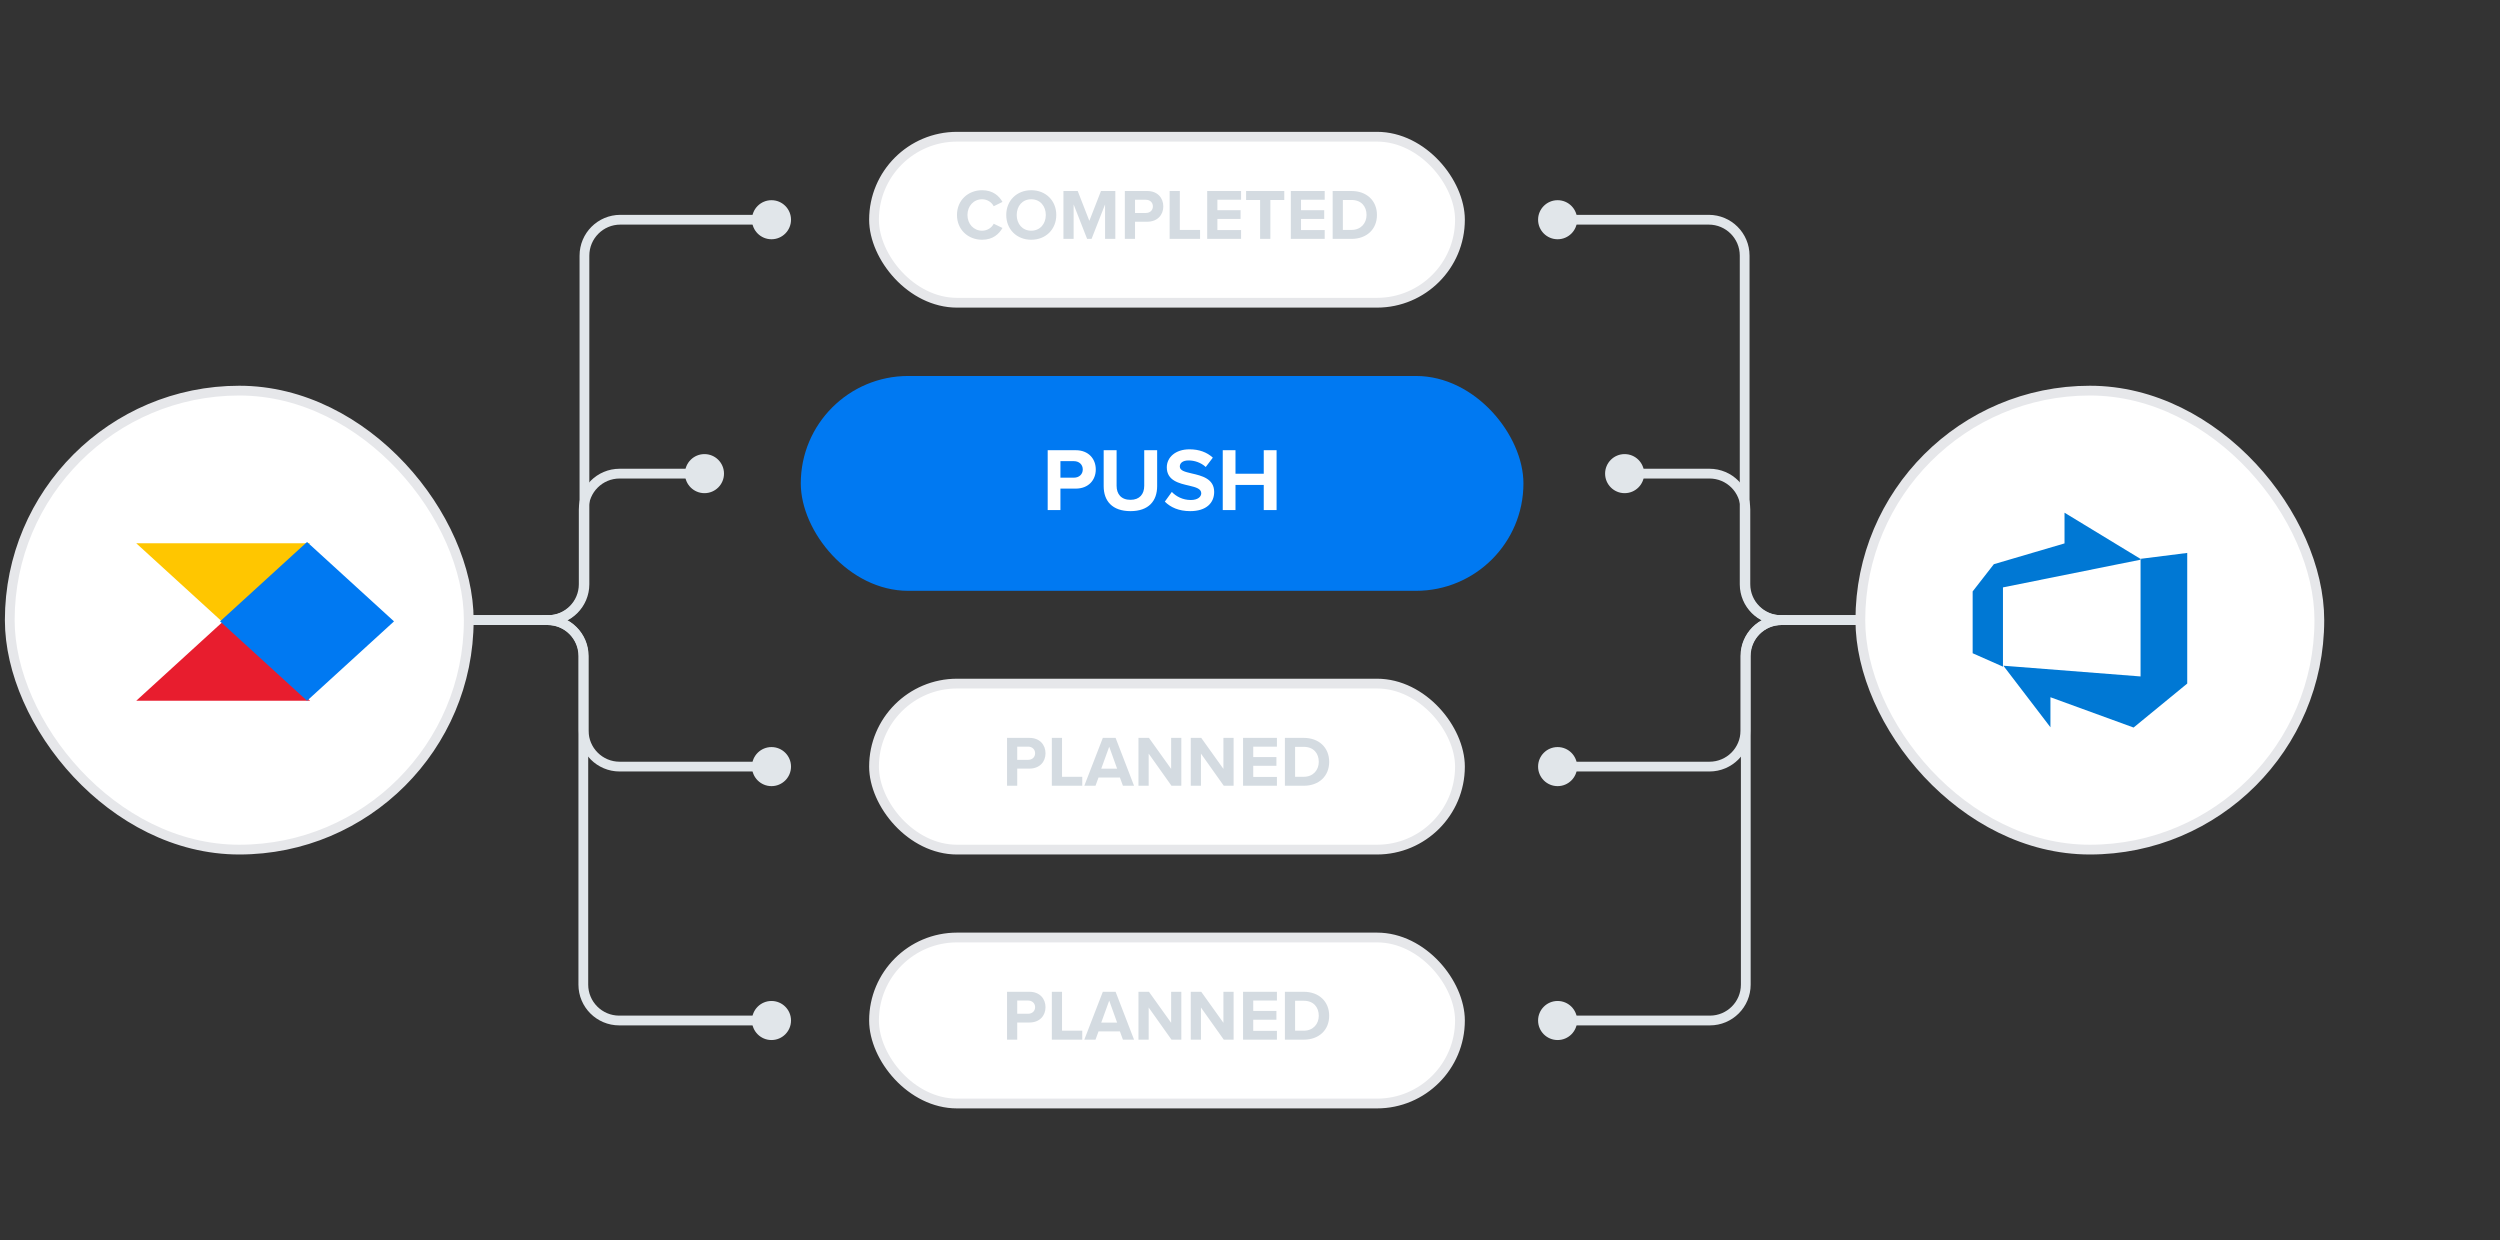 <svg width="512" height="254" viewBox="0 0 512 254" fill="none" xmlns="http://www.w3.org/2000/svg">
<rect x="0" y="0" width="512" height="254" fill="#333333" stroke="none"/>
<rect x="164" y="77" width="148" height="44" rx="22" fill="#0079F2"/>
<path d="M214.566 104.459H217.175V100.068H220.299C222.945 100.068 224.415 98.285 224.415 96.154C224.415 94.004 222.964 92.203 220.299 92.203H214.566V104.459ZM221.751 96.135C221.751 97.165 220.979 97.826 219.95 97.826H217.175V94.445H219.95C220.979 94.445 221.751 95.125 221.751 96.135ZM226.033 99.572C226.033 102.585 227.778 104.68 231.527 104.68C235.239 104.68 236.984 102.604 236.984 99.553V92.203H234.338V99.48C234.338 101.189 233.401 102.365 231.527 102.365C229.616 102.365 228.679 101.189 228.679 99.48V92.203H226.033V99.572ZM238.556 102.732C239.714 103.89 241.404 104.68 243.756 104.68C247.064 104.68 248.662 102.989 248.662 100.748C248.662 98.028 246.09 97.422 244.068 96.962C242.654 96.632 241.625 96.374 241.625 95.547C241.625 94.812 242.249 94.298 243.425 94.298C244.62 94.298 245.943 94.721 246.935 95.639L248.387 93.728C247.174 92.608 245.557 92.019 243.609 92.019C240.724 92.019 238.96 93.673 238.96 95.713C238.96 98.451 241.533 99.002 243.536 99.461C244.95 99.792 246.016 100.105 246.016 101.023C246.016 101.722 245.318 102.401 243.885 102.401C242.194 102.401 240.853 101.648 239.989 100.748L238.556 102.732ZM258.816 104.459H261.444V92.203H258.816V97.017H253.028V92.203H250.419V104.459H253.028V99.314H258.816V104.459Z" fill="white"/>
<rect x="179" y="28" width="120" height="34" rx="17" fill="white" stroke="#E6E7EA" stroke-width="2"/>
<path d="M201.133 49.1C203.368 49.1 204.603 47.909 205.308 46.689L203.515 45.822C203.103 46.63 202.221 47.247 201.133 47.247C199.428 47.247 198.135 45.88 198.135 44.028C198.135 42.176 199.428 40.809 201.133 40.809C202.221 40.809 203.103 41.441 203.515 42.235L205.308 41.353C204.617 40.133 203.368 38.957 201.133 38.957C198.267 38.957 195.988 41.015 195.988 44.028C195.988 47.042 198.267 49.1 201.133 49.1ZM206.08 44.028C206.08 46.983 208.241 49.1 211.196 49.1C214.165 49.1 216.326 46.983 216.326 44.028C216.326 41.073 214.165 38.957 211.196 38.957C208.241 38.957 206.08 41.073 206.08 44.028ZM214.18 44.028C214.18 45.851 213.004 47.247 211.196 47.247C209.388 47.247 208.226 45.851 208.226 44.028C208.226 42.191 209.388 40.809 211.196 40.809C213.004 40.809 214.18 42.191 214.18 44.028ZM226.317 48.923H228.419V39.118H225.479L223.098 45.233L220.716 39.118H217.791V48.923H219.878V41.867L222.642 48.923H223.553L226.317 41.867V48.923ZM230.366 48.923H232.454V45.41H234.953C237.07 45.41 238.246 43.984 238.246 42.279C238.246 40.559 237.084 39.118 234.953 39.118H230.366V48.923ZM236.114 42.264C236.114 43.087 235.497 43.617 234.673 43.617H232.454V40.912H234.673C235.497 40.912 236.114 41.456 236.114 42.264ZM239.54 48.923H245.772V47.086H241.627V39.118H239.54V48.923ZM247.234 48.923H254.172V47.115H249.321V44.837H254.07V43.043H249.321V40.912H254.172V39.118H247.234V48.923ZM258.068 48.923H260.17V40.956H263.022V39.118H255.202V40.956H258.068V48.923ZM264.36 48.923H271.299V47.115H266.448V44.837H271.196V43.043H266.448V40.912H271.299V39.118H264.36V48.923ZM272.93 48.923H276.796C279.869 48.923 282 46.983 282 44.028C282 41.073 279.869 39.118 276.796 39.118H272.93V48.923ZM275.018 47.086V40.956H276.796C278.81 40.956 279.869 42.294 279.869 44.028C279.869 45.689 278.737 47.086 276.796 47.086H275.018Z" fill="#D4DBE1"/>
<rect x="179" y="192" width="120" height="34" rx="17" fill="white" stroke="#E6E7EA" stroke-width="2"/>
<path d="M206.242 212.923H208.329V209.41H210.828C212.945 209.41 214.121 207.984 214.121 206.279C214.121 204.559 212.96 203.118 210.828 203.118H206.242V212.923ZM211.99 206.264C211.99 207.087 211.372 207.617 210.549 207.617H208.329V204.912H210.549C211.372 204.912 211.99 205.456 211.99 206.264ZM215.415 212.923H221.648V211.086H217.503V203.118H215.415V212.923ZM229.975 212.923H232.253L228.475 203.118H225.859L222.066 212.923H224.359L224.977 211.233H229.357L229.975 212.923ZM227.167 204.926L228.784 209.425H225.535L227.167 204.926ZM239.921 212.923H241.934V203.118H239.847V209.469L235.305 203.118H233.159V212.923H235.246V206.338L239.921 212.923ZM250.63 212.923H252.644V203.118H250.556V209.469L246.014 203.118H243.868V212.923H245.955V206.338L250.63 212.923ZM254.577 212.923H261.515V211.115H256.664V208.837H261.412V207.043H256.664V204.912H261.515V203.118H254.577V212.923ZM263.147 212.923H267.013C270.086 212.923 272.217 210.983 272.217 208.028C272.217 205.073 270.086 203.118 267.013 203.118H263.147V212.923ZM265.235 211.086V204.956H267.013C269.027 204.956 270.086 206.294 270.086 208.028C270.086 209.689 268.954 211.086 267.013 211.086H265.235Z" fill="#D4DBE1"/>
<rect x="179" y="140" width="120" height="34" rx="17" fill="white" stroke="#E6E7EA" stroke-width="2"/>
<path d="M206.242 160.923H208.329V157.41H210.828C212.945 157.41 214.121 155.984 214.121 154.279C214.121 152.559 212.96 151.118 210.828 151.118H206.242V160.923ZM211.99 154.264C211.99 155.087 211.372 155.617 210.549 155.617H208.329V152.912H210.549C211.372 152.912 211.99 153.456 211.99 154.264ZM215.415 160.923H221.648V159.086H217.503V151.118H215.415V160.923ZM229.975 160.923H232.253L228.475 151.118H225.859L222.066 160.923H224.359L224.977 159.233H229.357L229.975 160.923ZM227.167 152.926L228.784 157.425H225.535L227.167 152.926ZM239.921 160.923H241.934V151.118H239.847V157.469L235.305 151.118H233.159V160.923H235.246V154.338L239.921 160.923ZM250.63 160.923H252.644V151.118H250.556V157.469L246.014 151.118H243.868V160.923H245.955V154.338L250.63 160.923ZM254.577 160.923H261.515V159.115H256.664V156.837H261.412V155.043H256.664V152.912H261.515V151.118H254.577V160.923ZM263.147 160.923H267.013C270.086 160.923 272.217 158.983 272.217 156.028C272.217 153.073 270.086 151.118 267.013 151.118H263.147V160.923ZM265.235 159.086V152.956H267.013C269.027 152.956 270.086 154.294 270.086 156.028C270.086 157.689 268.954 159.086 267.013 159.086H265.235Z" fill="#D4DBE1"/>
<path d="M72 127H112.344C116.403 127 119.694 123.709 119.694 119.65V52.35C119.694 48.291 122.985 45 127.044 45H158" stroke="#E1E6EA" stroke-width="2"/>
<path d="M68 127H112.196C116.255 127 119.546 130.291 119.546 134.35V149.65C119.546 153.709 122.837 157 126.896 157H158" stroke="#E1E6EA" stroke-width="2"/>
<path d="M68 127H112.196C116.255 127 119.546 123.709 119.546 119.65V104.35C119.546 100.291 122.837 97 126.896 97H144.5" stroke="#E1E6EA" stroke-width="2"/>
<path d="M111 127H112.114C116.173 127 119.464 130.291 119.464 134.35V201.65C119.464 205.709 122.754 209 126.814 209H158" stroke="#E1E6EA" stroke-width="2"/>
<circle cx="158" cy="45" r="4" fill="#E1E6EA"/>
<circle cx="144.275" cy="97" r="4" fill="#E1E6EA"/>
<circle cx="158" cy="157" r="4" fill="#E1E6EA"/>
<circle cx="158" cy="209" r="4" fill="#E1E6EA"/>
<path d="M405 127H364.656C360.597 127 357.306 123.709 357.306 119.65V52.35C357.306 48.291 354.015 45 349.956 45H319" stroke="#E1E6EA" stroke-width="2"/>
<path d="M409 127H364.804C360.745 127 357.454 130.291 357.454 134.35V149.65C357.454 153.709 354.163 157 350.104 157H319" stroke="#E1E6EA" stroke-width="2"/>
<path d="M409 127H364.804C360.745 127 357.454 123.709 357.454 119.65V104.35C357.454 100.291 354.163 97 350.104 97H332.5" stroke="#E1E6EA" stroke-width="2"/>
<path d="M366 127H364.886C360.827 127 357.536 130.291 357.536 134.35V201.65C357.536 205.709 354.246 209 350.186 209H319" stroke="#E1E6EA" stroke-width="2"/>
<circle r="4" transform="matrix(-1 0 0 1 319 45)" fill="#E1E6EA"/>
<circle r="4" transform="matrix(-1 0 0 1 332.725 97)" fill="#E1E6EA"/>
<circle r="4" transform="matrix(-1 0 0 1 319 157)" fill="#E1E6EA"/>
<circle r="4" transform="matrix(-1 0 0 1 319 209)" fill="#E1E6EA"/>
<rect x="381" y="80" width="94" height="94" rx="47" fill="white" stroke="#E6E7EA" stroke-width="2"/>
<path d="M447.945 113.24V139.991L436.959 149L419.93 142.793V148.945L410.29 136.338L438.387 138.536V114.448L447.945 113.24ZM438.579 114.586L422.814 105V111.29L408.34 115.547L404 121.122V133.784L410.207 136.531V120.298L438.579 114.586Z" fill="#0078D4"/>
<rect x="2" y="80" width="94" height="94" rx="47" fill="white" stroke="#E6E7EA" stroke-width="2"/>
<path d="M45.711 127.258L63.523 143.516H27.899L45.711 127.258Z" fill="#E81D2E"/>
<path d="M27.899 111.258L45.711 127.516L63.523 111.258H27.899Z" fill="#FFC600"/>
<path d="M45.068 127.258L62.88 143.516L80.692 127.258L62.88 111L45.068 127.258Z" fill="#0079F2"/>
</svg>
